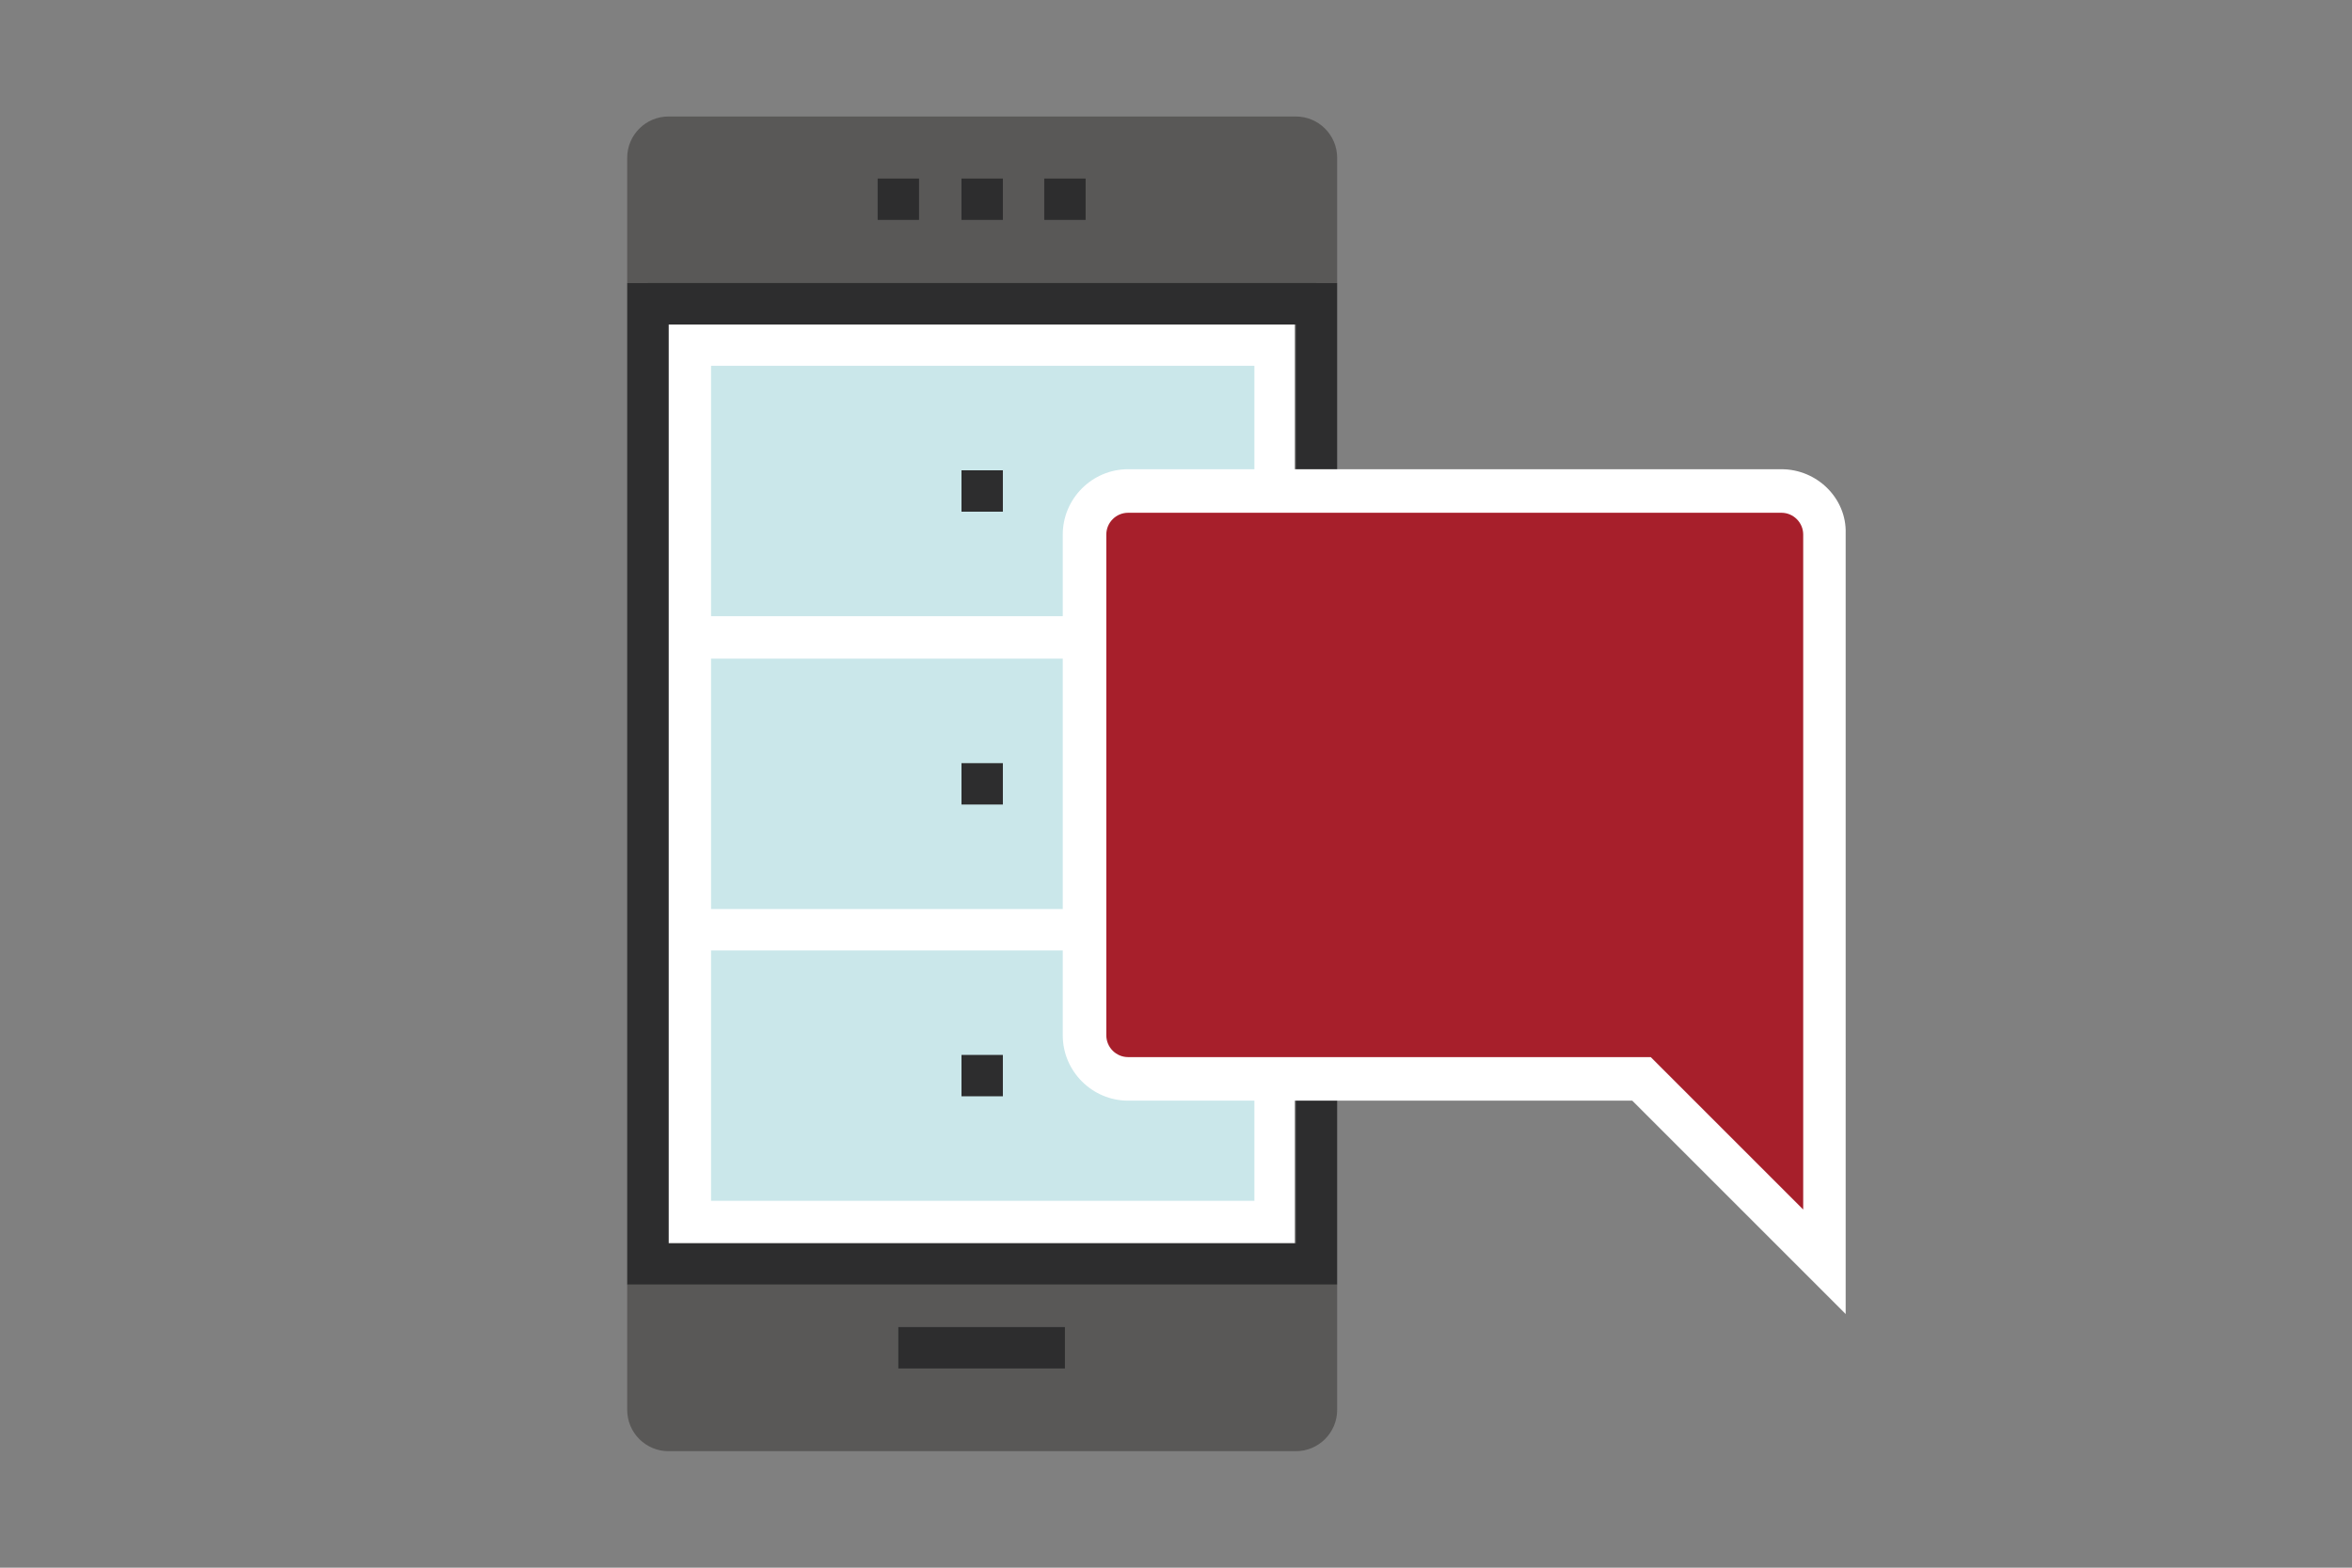 <svg version="1.1" xmlns="http://www.w3.org/2000/svg" x="0" y="0" viewBox="0 0 216 144" xml:space="preserve"><rect x="0" y="0" width="216" height="144" fill="#808080" stroke="none"/><style>.st0{fill:#2d2d2e}.st2{fill:#fff}.st3{fill:#cae7ea}.st5{fill:#595857}</style><switch><g><path class="st2" d="M61.4 29.8h57.5v84.4H61.4z"/><path class="st3" d="M65.3 87.3h49.9v23H65.3zM65.3 60.5h49.9v23H65.3zM65.3 33.6h49.9v23H65.3z"/><path class="st5" d="M57.6 26V14.5c0-2.1 1.7-3.8 3.8-3.8H119c2.1 0 3.8 1.7 3.8 3.8V26H57.6zM57.6 118v11.5c0 2.1 1.7 3.8 3.8 3.8H119c2.1 0 3.8-1.7 3.8-3.8V118H57.6z"/><path class="st0" d="M59.5 26h61.4v3.8H59.5zM88.3 16.4h3.8v3.8h-3.8zM95.9 16.4h3.8v3.8h-3.8zM80.6 16.4h3.8v3.8h-3.8zM82.5 121.9h15.3v3.8H82.5z"/><path class="st0" d="M122.8 118H57.6V26h65.2v19.1H119V29.8H61.4v84.4H119v-13.4h3.8z"/><path class="st0" d="M88.3 70.1h3.8v3.8h-3.8zM88.3 43.2h3.8V47h-3.8zM88.3 96.9h3.8v3.8h-3.8z"/><path d="M150.7 99.1h-47.2c-2.2 0-4-1.8-4-4v-46c0-2.2 1.8-4 4-4h60c2.2 0 4 1.8 4 4v66.8l-16.8-16.8z" fill="#a71f2b"/><path class="st2" d="M163.6 47.1c1.1 0 2 .9 2 2v62l-14-14h-48c-1.1 0-2-.9-2-2v-46c0-1.1.9-2 2-2h60m0-4h-60c-3.3 0-6 2.7-6 6v46c0 3.3 2.7 6 6 6h46.3l12.8 12.8 6.8 6.8V49c.1-3.2-2.6-5.9-5.9-5.9z"/></g></switch></svg>
